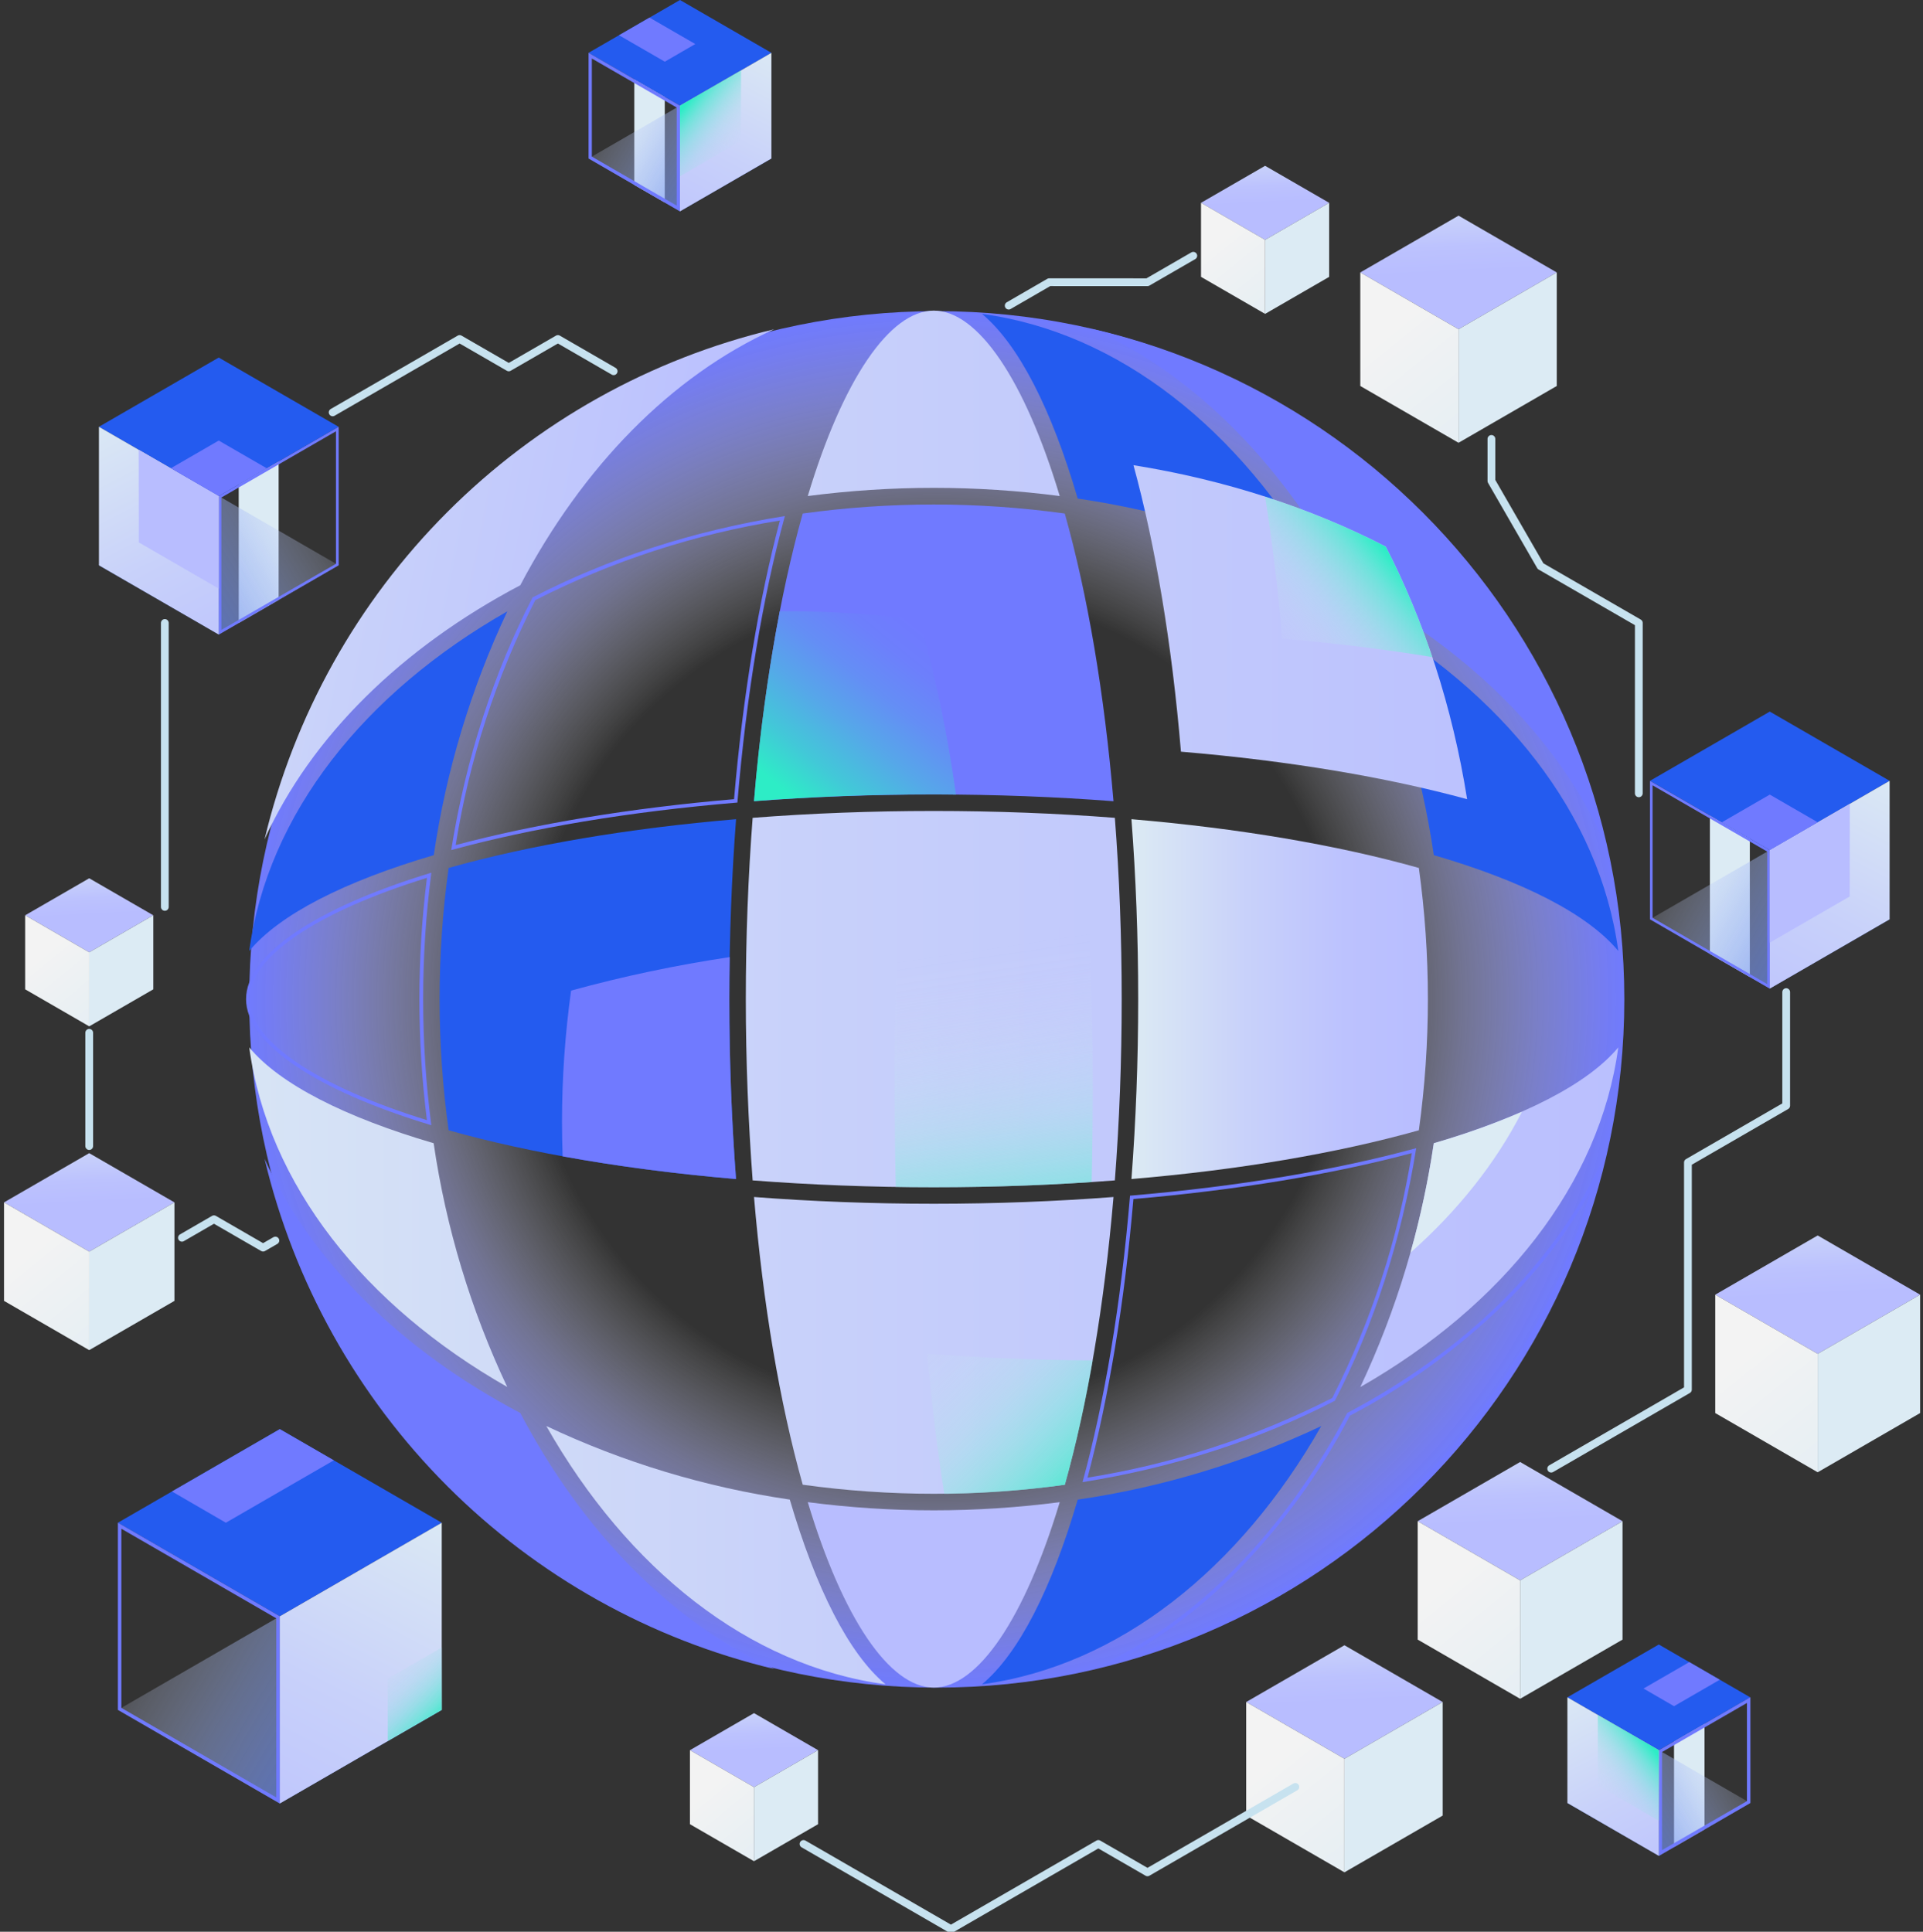 <svg width="428" height="430" viewBox="0 0 428 430" fill="none" xmlns="http://www.w3.org/2000/svg">
<rect x="0" y="0" width="428" height="430" fill="#333333" stroke="none"/>
<g clip-path="url(#clip0_266_468)">
<path d="M208.498 375.658C293.013 375.658 361.525 307.068 361.525 222.459C361.525 137.85 293.013 69.261 208.498 69.261C123.984 69.261 55.472 137.85 55.472 222.459C55.472 307.068 123.984 375.658 208.498 375.658Z" fill="url(#paint0_radial_266_468)"/>
<path d="M361.128 338.614L338.334 325.434L315.533 338.614L338.334 351.793L361.128 338.614Z" fill="url(#paint1_linear_266_468)"/>
<path d="M361.128 338.614V364.966L338.334 378.145V351.793L361.128 338.614Z" fill="#DCEBF4"/>
<path d="M315.533 338.614V364.966L338.334 378.145V351.793L315.533 338.614Z" fill="url(#paint2_linear_266_468)"/>
<path d="M427.361 288.188L404.561 275.009L381.76 288.188L404.561 301.361L427.361 288.188Z" fill="url(#paint3_linear_266_468)"/>
<path d="M427.361 288.188V314.54L404.561 327.72V301.361L427.361 288.188Z" fill="#DCEBF4"/>
<path d="M381.76 288.188V314.54L404.561 327.72V301.361L381.76 288.188Z" fill="url(#paint4_linear_266_468)"/>
<path d="M38.825 267.647L19.856 256.685L0.894 267.647L19.856 278.609L38.825 267.647Z" fill="url(#paint5_linear_266_468)"/>
<path d="M38.826 267.647V289.57L19.856 300.532V278.608L38.826 267.647Z" fill="#DCEBF4"/>
<path d="M0.894 267.647V289.57L19.856 300.532V278.608L0.894 267.647Z" fill="url(#paint6_linear_266_468)"/>
<path d="M321.095 378.86L299.23 366.226L277.365 378.86L299.23 391.5L321.095 378.86Z" fill="url(#paint7_linear_266_468)"/>
<path d="M321.094 378.86V404.14L299.229 416.773V391.5L321.094 378.86Z" fill="#DCEBF4"/>
<path d="M277.365 378.86V404.133L299.23 416.773V391.5L277.365 378.86Z" fill="url(#paint8_linear_266_468)"/>
<path d="M346.488 60.646L324.624 48.005L302.759 60.646L324.624 73.286L346.488 60.646Z" fill="url(#paint9_linear_266_468)"/>
<path d="M346.488 60.645V85.919L324.623 98.559V73.286L346.488 60.645Z" fill="#DCEBF4"/>
<path d="M302.759 60.646V85.919L324.624 98.559V73.286L302.759 60.646Z" fill="url(#paint10_linear_266_468)"/>
<path d="M182.074 389.579L167.818 381.334L153.562 389.579L167.818 397.817L182.074 389.579Z" fill="url(#paint11_linear_266_468)"/>
<path d="M182.075 389.579V406.061L167.819 414.299V397.817L182.075 389.579Z" fill="#DCEBF4"/>
<path d="M153.562 389.579V406.061L167.818 414.299V397.817L153.562 389.579Z" fill="url(#paint12_linear_266_468)"/>
<path d="M295.829 45.147L281.574 36.909L267.312 45.147L281.574 53.392L295.829 45.147Z" fill="url(#paint13_linear_266_468)"/>
<path d="M295.829 45.147V61.63L281.573 69.868V53.392L295.829 45.147Z" fill="#DCEBF4"/>
<path d="M267.312 45.147V61.63L281.574 69.868V53.392L267.312 45.147Z" fill="url(#paint14_linear_266_468)"/>
<path d="M34.118 203.739L19.856 195.501L5.601 203.739L19.856 211.983L34.118 203.739Z" fill="url(#paint15_linear_266_468)"/>
<path d="M34.119 203.739V220.221L19.856 228.459V211.983L34.119 203.739Z" fill="#DCEBF4"/>
<path d="M5.601 203.739V220.221L19.856 228.459V211.983L5.601 203.739Z" fill="url(#paint16_linear_266_468)"/>
<path d="M162.324 222.399C162.324 208.552 162.849 195.13 163.826 182.348C139.988 184.371 118.096 188.058 99.854 193.202C97.17 212.574 97.17 232.224 99.854 251.596C118.116 256.733 140.008 260.42 163.826 262.449C162.849 249.661 162.324 236.239 162.324 222.399Z" fill="#245BEF"/>
<path d="M162.324 222.399C162.324 219.253 162.353 216.136 162.412 213.048C150.505 214.825 138.715 217.315 127.106 220.504C125.762 230.181 125.087 239.939 125.086 249.708C125.086 252.283 125.133 254.845 125.227 257.393C137.247 259.591 150.21 261.29 163.812 262.449C162.849 249.661 162.324 236.239 162.324 222.399Z" fill="#707AFF"/>
<path d="M299.876 130.271C326.246 144.178 346.414 163.904 356.797 186.858C350.241 159.264 336.159 134.034 316.122 113.981C296.084 93.928 270.877 79.839 243.312 73.286C266.254 83.681 285.957 103.871 299.876 130.271Z" fill="#707AFF"/>
<path d="M207.825 176.847C221.656 176.847 235.064 177.373 247.831 178.35C245.811 154.479 242.127 132.57 236.989 114.307C217.639 111.629 198.012 111.629 178.661 114.307C173.523 132.597 169.846 154.506 167.819 178.35C180.593 177.373 194.001 176.847 207.825 176.847Z" fill="#707AFF"/>
<path d="M212.768 176.874C210.946 163.784 208.282 150.825 204.795 138.077C195.132 136.731 185.387 136.056 175.631 136.055H173.55C170.891 150.033 168.979 164.142 167.819 178.323C180.614 177.346 194.001 176.82 207.825 176.82C209.482 176.847 211.125 176.854 212.768 176.874Z" fill="url(#paint17_linear_266_468)"/>
<path d="M173.583 115.871C168.87 133.567 165.334 154.971 163.375 177.892C140.48 179.854 119.093 183.38 101.423 188.112C104.444 169.125 110.417 150.73 119.127 133.594C136.244 124.876 154.618 118.894 173.583 115.864M174.688 114.867C154.116 118.15 135.086 124.413 118.527 132.994C109.955 149.571 103.713 168.623 100.427 189.218C118.238 184.35 139.981 180.669 164.122 178.647C166.142 154.472 169.819 132.711 174.688 114.873V114.867Z" fill="#707AFF"/>
<path d="M354.01 265.234C346.834 289.787 333.601 312.138 315.532 330.229C297.463 348.32 275.138 361.568 250.612 368.754C259.785 363.587 268.175 357.135 275.527 349.595C285.473 339.389 293.867 327.775 300.443 315.127C313.075 308.545 324.674 300.141 334.866 290.183C342.397 282.822 348.842 274.423 354.004 265.24M356.764 257.946C346.381 280.901 326.213 300.626 299.843 314.533C285.951 340.933 266.248 361.123 243.319 371.518C251.555 369.565 259.613 366.922 267.406 363.618C289.544 354.267 309.171 339.828 324.695 321.469C340.22 303.11 351.206 281.348 356.764 257.946Z" fill="#707AFF"/>
<path d="M179.785 110.417C198.4 107.99 217.25 107.99 235.865 110.417C228.067 84.524 217.643 69.14 207.825 69.14C198.007 69.14 187.583 84.524 179.785 110.417Z" fill="url(#paint18_linear_266_468)"/>
<path d="M314.233 256.679C311.202 275.666 305.222 294.061 296.509 311.196C279.392 319.912 261.017 325.892 242.052 328.92C246.766 311.23 250.301 289.819 252.261 266.899C275.156 264.937 296.543 261.411 314.212 256.679M315.209 255.573C297.391 260.447 275.648 264.121 251.507 266.15C249.487 290.318 245.81 312.08 240.941 329.917C261.513 326.641 280.543 320.378 297.102 311.796C305.674 295.219 311.916 276.168 315.209 255.573Z" fill="#707AFF"/>
<path d="M235.865 334.373C217.25 336.8 198.4 336.8 179.785 334.373C187.583 360.26 198.007 375.651 207.825 375.651C217.643 375.651 228.067 360.267 235.865 334.373Z" fill="url(#paint19_linear_266_468)"/>
<path d="M95.013 195.46C92.786 213.35 92.786 231.447 95.013 249.337C70.273 241.693 55.546 231.655 55.546 222.372C55.546 213.089 70.273 203.078 95.013 195.406M95.969 194.267C70.104 202.134 54.765 212.57 54.765 222.399C54.765 232.228 70.131 242.663 95.996 250.47C93.572 231.832 93.572 212.958 95.996 194.321L95.969 194.267Z" fill="#707AFF"/>
<path d="M115.8 130.271C129.692 103.871 149.395 83.681 172.324 73.286C144.769 79.853 119.575 93.947 99.546 113.998C79.517 134.05 65.439 159.272 58.879 186.858C69.263 163.904 89.43 144.178 115.8 130.271Z" fill="url(#paint20_linear_266_468)"/>
<path d="M207.825 267.95C194.001 267.95 180.593 267.425 167.819 266.447C169.839 290.312 173.523 312.228 178.661 330.49C198.011 333.178 217.639 333.178 236.989 330.49C242.127 312.208 245.804 290.291 247.831 266.447C235.064 267.425 221.656 267.95 207.825 267.95Z" fill="url(#paint21_linear_266_468)"/>
<path d="M210.175 332.526C219.154 332.423 228.117 331.747 237.01 330.504C239.535 321.384 241.603 312.144 243.205 302.817C230.511 302.743 218.189 302.237 206.404 301.334C207.327 312.208 208.593 322.643 210.175 332.526Z" fill="url(#paint22_linear_266_468)"/>
<path d="M115.8 314.527C89.43 300.619 69.263 280.894 58.879 257.939C65.439 285.525 79.517 310.748 99.546 330.799C119.575 350.85 144.769 364.944 172.324 371.512C149.395 361.116 129.692 340.926 115.8 314.527Z" fill="#707AFF"/>
<path d="M167.516 262.753C180.499 263.75 194.02 264.276 207.825 264.276C221.629 264.276 235.151 263.75 248.134 262.753C249.137 249.755 249.656 236.219 249.656 222.399C249.656 208.579 249.137 195.042 248.134 182.045C235.151 181.04 221.629 180.521 207.825 180.521C194.02 180.521 180.499 181.04 167.516 182.045C166.519 195.042 165.994 208.579 165.994 222.399C165.994 236.219 166.546 249.755 167.516 262.753Z" fill="url(#paint23_linear_266_468)"/>
<path d="M55.472 233.145C59.599 263.697 81.161 290.635 112.891 308.729C104.785 291.553 99.267 273.27 96.514 254.474C76.751 248.677 62.293 241.342 55.472 233.145Z" fill="url(#paint24_linear_266_468)"/>
<path d="M360.178 211.68C356.05 181.121 334.489 154.183 302.759 136.089C310.86 153.268 316.374 171.553 319.122 190.35C338.933 196.121 353.357 203.455 360.178 211.68Z" fill="#245BEF"/>
<path d="M218.559 374.923C249.083 370.777 275.985 349.204 294.065 317.439C276.905 325.547 258.64 331.065 239.865 333.814C234.073 353.62 226.747 368.08 218.559 374.923Z" fill="#245BEF"/>
<path d="M197.091 374.923C188.902 368.094 181.603 353.62 175.785 333.8C157.011 331.053 138.748 325.534 121.591 317.425C139.664 349.204 166.546 370.777 197.091 374.923Z" fill="url(#paint25_linear_266_468)"/>
<path d="M360.178 233.144C353.357 241.342 338.906 248.65 319.102 254.474C316.363 273.277 310.855 291.57 302.759 308.756C334.489 290.635 356.05 263.696 360.178 233.144Z" fill="url(#paint26_linear_266_468)"/>
<path d="M338.737 247.483C332.362 250.235 325.816 252.574 319.142 254.488C317.908 262.701 316.171 270.83 313.943 278.831C324.448 269.514 332.872 258.944 338.737 247.483Z" fill="#DCEBF4"/>
<path d="M55.472 211.68C62.293 203.482 76.751 196.175 96.548 190.35C99.296 171.553 104.81 153.268 112.911 136.089C81.161 154.156 59.599 181.094 55.472 211.68Z" fill="#245BEF"/>
<path d="M239.865 110.977C258.64 113.728 276.906 119.248 294.065 127.358C275.985 95.593 249.083 74.007 218.559 69.868C226.747 76.704 234.073 91.171 239.865 110.977Z" fill="#245BEF"/>
<path d="M253.326 222.399C253.326 236.239 252.801 249.661 251.824 262.449C275.669 260.427 297.554 256.733 315.796 251.596C318.48 232.224 318.48 212.574 315.796 193.202C297.534 188.058 275.649 184.377 251.824 182.348C252.801 195.13 253.326 208.552 253.326 222.399Z" fill="url(#paint27_linear_266_468)"/>
<path d="M326.536 177.899C323.264 157.304 317.008 138.253 308.436 121.675C291.877 113.094 272.847 106.844 252.275 103.548C257.144 121.386 260.814 143.154 262.841 167.321C286.982 169.351 308.725 173.025 326.536 177.899Z" fill="url(#paint28_linear_266_468)"/>
<path d="M285.371 142.176C297.142 143.167 308.334 144.549 318.791 146.268C315.964 137.822 312.5 129.603 308.428 121.682C299.798 117.239 290.816 113.518 281.573 110.559C283.156 120.482 284.435 131.073 285.371 142.176Z" fill="url(#paint29_linear_266_468)"/>
<path d="M221.165 203.273C214.059 203.265 206.96 203.742 199.919 204.702C199.394 216.871 199.118 229.545 199.118 242.488C199.118 249.827 199.206 257.065 199.381 264.202C202.182 264.247 204.997 264.272 207.825 264.276C219.811 264.276 231.575 263.878 242.969 263.117C243.126 256.344 243.205 249.468 243.205 242.488C243.205 229.545 242.929 216.871 242.403 204.702C235.365 203.742 228.269 203.265 221.165 203.273Z" fill="url(#paint30_linear_266_468)"/>
<path d="M26.24 338.951L62.28 318.12L98.319 338.951L62.28 359.782L26.24 338.951Z" fill="#245BEF"/>
<path d="M26.24 380.613L62.28 359.782L98.319 380.613L62.28 401.443L26.24 380.613Z" fill="url(#paint31_linear_266_468)"/>
<path d="M27.015 340.292L61.499 360.233V400.102L27.015 380.168V340.292ZM26.24 338.944V380.606L62.28 401.437V359.775L26.24 338.944Z" fill="#707AFF"/>
<path d="M98.319 338.951V380.613L62.279 401.443V359.782L98.319 338.951Z" fill="url(#paint32_linear_266_468)"/>
<path d="M38.273 331.994L50.266 338.951L74.293 325.064L62.28 318.12L38.273 331.994Z" fill="#707AFF"/>
<path d="M98.319 366.725L86.299 373.662V387.549L98.319 380.613V366.725Z" fill="url(#paint33_linear_266_468)"/>
<path d="M380.568 181.519V212.341L389.457 217.477V186.656L380.568 181.519Z" fill="#DCEBF4"/>
<path d="M367.235 173.807L393.901 158.396L420.567 173.807L393.901 189.224L367.235 173.807Z" fill="#245BEF"/>
<path d="M367.235 204.635L393.901 189.224L420.567 204.635L393.901 220.053L367.235 204.635Z" fill="url(#paint34_linear_266_468)"/>
<path d="M367.807 174.804L393.329 189.555V219.055L367.807 204.305V174.804ZM367.235 173.807V204.635L393.901 220.053V189.224L367.215 173.807H367.235Z" fill="#707AFF"/>
<path d="M420.566 173.807V204.635L393.9 220.053V189.224L420.566 173.807Z" fill="url(#paint35_linear_266_468)"/>
<path d="M411.705 178.93L393.9 189.224V209.826L411.678 199.559L411.705 178.93Z" fill="#B8BDFF"/>
<path d="M404.56 183.036L393.907 189.218L383.228 183.042L393.901 176.874L404.56 183.036Z" fill="#707AFF"/>
<path d="M62.017 102.712V133.534L53.128 138.671V107.849L62.017 102.712Z" fill="#DCEBF4"/>
<path d="M75.356 95L48.684 79.589L22.018 95L48.684 110.411L75.356 95Z" fill="#245BEF"/>
<path d="M75.356 125.828L48.684 110.411L22.018 125.828L48.684 141.239L75.356 125.828Z" fill="url(#paint36_linear_266_468)"/>
<path d="M74.778 95.998V125.498L49.263 140.221V110.748L74.784 95.998M75.363 95L48.704 110.411V141.239L75.377 125.828V95H75.363Z" fill="#707AFF"/>
<path d="M22.018 95V125.828L48.684 141.239V110.411L22.018 95Z" fill="url(#paint37_linear_266_468)"/>
<path d="M30.879 100.123L48.683 110.411V131.019L30.913 120.745L30.879 100.123Z" fill="#B8BDFF"/>
<path d="M38.03 104.229L48.683 110.411L59.363 104.236L48.683 98.067L38.03 104.229Z" fill="#707AFF"/>
<path d="M74.044 91.791L102.299 75.463L113.235 81.78L124.171 75.463L136.581 82.636" stroke="#C7E2EF" stroke-width="1.73" stroke-linecap="round" stroke-linejoin="round"/>
<path d="M36.684 138.671V201.871" stroke="#C7E2EF" stroke-width="1.73" stroke-linecap="round" stroke-linejoin="round"/>
<path d="M40.495 275.521L47.62 271.402L58.555 277.719L61.289 276.141" stroke="#C7E2EF" stroke-width="1.73" stroke-linecap="round" stroke-linejoin="round"/>
<path d="M331.943 97.703V107.06L342.879 126.024L364.751 138.664L364.744 176.591" stroke="#C7E2EF" stroke-width="1.73" stroke-linecap="round" stroke-linejoin="round"/>
<path d="M265.588 56.931L255.393 62.823L233.521 62.816L224.505 68.034" stroke="#C7E2EF" stroke-width="1.73" stroke-linecap="round" stroke-linejoin="round"/>
<path d="M345.249 326.917L375.679 309.322V258.762L397.551 246.115V220.835" stroke="#C7E2EF" stroke-width="1.73" stroke-linecap="round" stroke-linejoin="round"/>
<path d="M288.301 397.756L255.392 416.773L244.456 410.457L211.649 429.413L178.842 410.457" stroke="#C7E2EF" stroke-width="1.73" stroke-linecap="round" stroke-linejoin="round"/>
<path d="M141.174 17.642V41.156L147.955 45.073V21.559L141.174 17.642Z" fill="#DCEBF4"/>
<path d="M130.998 11.757L151.341 0L171.691 11.757L151.341 23.521L130.998 11.757Z" fill="#245BEF"/>
<path d="M130.998 35.278L151.341 23.521L171.691 35.278L151.341 47.041L130.998 35.278Z" fill="url(#paint38_linear_266_468)"/>
<path d="M131.725 13.024L150.614 23.939V45.774L131.725 34.86V13.024ZM130.998 11.757V35.278L151.341 47.041V23.521L130.998 11.757Z" fill="#707AFF"/>
<path d="M171.691 11.757V35.278L151.342 47.041V23.521L171.691 11.757Z" fill="url(#paint39_linear_266_468)"/>
<path d="M164.931 15.667L151.342 23.521V39.242L164.904 31.401L164.931 15.667Z" fill="url(#paint40_linear_266_468)"/>
<path d="M154.743 9.802L147.962 13.732L137.78 7.847L144.561 3.917L154.743 9.802Z" fill="#707AFF"/>
<path d="M379.37 383.7V407.214L372.589 411.131V387.617L379.37 383.7Z" fill="#DCEBF4"/>
<path d="M389.545 377.815L369.202 366.058L348.853 377.815L369.202 389.579L389.545 377.815Z" fill="#245BEF"/>
<path d="M389.545 401.336L369.202 389.579L348.853 401.336L369.202 413.099L389.545 401.336Z" fill="url(#paint41_linear_266_468)"/>
<path d="M388.817 379.082V400.918L369.909 411.832V389.997L388.797 379.082M389.524 377.815L369.235 389.579V413.099L389.578 401.336V377.815H389.524Z" fill="#707AFF"/>
<path d="M348.853 377.815V401.336L369.202 413.099V389.579L348.853 377.815Z" fill="url(#paint42_linear_266_468)"/>
<path d="M355.612 381.725L369.201 389.579V405.3L355.639 397.459L355.612 381.725Z" fill="url(#paint43_linear_266_468)"/>
<path d="M365.801 375.86L372.582 379.79L382.763 373.905L375.982 369.975L365.801 375.86Z" fill="#707AFF"/>
<path d="M19.856 229.895V255.108" stroke="#C7E2EF" stroke-width="1.73" stroke-linecap="round" stroke-linejoin="round"/>
</g>
<defs>
<radialGradient id="paint0_radial_266_468" cx="0" cy="0" r="1" gradientUnits="userSpaceOnUse" gradientTransform="translate(208.498 222.459) scale(153.027 153.198)">
<stop offset="0.59" stop-color="#F3F3F3" stop-opacity="0"/>
<stop offset="0.62" stop-color="#E7E8F4" stop-opacity="0.09"/>
<stop offset="0.76" stop-color="#B5B9F9" stop-opacity="0.48"/>
<stop offset="0.88" stop-color="#9097FC" stop-opacity="0.76"/>
<stop offset="0.96" stop-color="#7982FE" stop-opacity="0.93"/>
<stop offset="1" stop-color="#707AFF"/>
</radialGradient>
<linearGradient id="paint1_linear_266_468" x1="337.27" y1="317.196" x2="338.336" y2="338.681" gradientUnits="userSpaceOnUse">
<stop stop-color="#DCEBF4"/>
<stop offset="0.02" stop-color="#DBE9F4"/>
<stop offset="0.39" stop-color="#C8D1FA"/>
<stop offset="0.72" stop-color="#BCC2FE"/>
<stop offset="1" stop-color="#B8BDFF"/>
</linearGradient>
<linearGradient id="paint2_linear_266_468" x1="322.159" y1="352.508" x2="369.366" y2="410.398" gradientUnits="userSpaceOnUse">
<stop stop-color="#F3F3F3"/>
<stop offset="0.08" stop-color="#F0F2F3"/>
<stop offset="0.58" stop-color="#E1EDF4"/>
<stop offset="1" stop-color="#DCEBF4"/>
</linearGradient>
<linearGradient id="paint3_linear_266_468" x1="403.497" y1="266.771" x2="404.563" y2="288.255" gradientUnits="userSpaceOnUse">
<stop stop-color="#DCEBF4"/>
<stop offset="0.02" stop-color="#DBE9F4"/>
<stop offset="0.39" stop-color="#C8D1FA"/>
<stop offset="0.72" stop-color="#BCC2FE"/>
<stop offset="1" stop-color="#B8BDFF"/>
</linearGradient>
<linearGradient id="paint4_linear_266_468" x1="388.386" y1="302.082" x2="435.593" y2="359.966" gradientUnits="userSpaceOnUse">
<stop stop-color="#F3F3F3"/>
<stop offset="0.08" stop-color="#F0F2F3"/>
<stop offset="0.58" stop-color="#E1EDF4"/>
<stop offset="1" stop-color="#DCEBF4"/>
</linearGradient>
<linearGradient id="paint5_linear_266_468" x1="18.974" y1="249.829" x2="19.865" y2="267.701" gradientUnits="userSpaceOnUse">
<stop stop-color="#DCEBF4"/>
<stop offset="0.02" stop-color="#DBE9F4"/>
<stop offset="0.39" stop-color="#C8D1FA"/>
<stop offset="0.72" stop-color="#BCC2FE"/>
<stop offset="1" stop-color="#B8BDFF"/>
</linearGradient>
<linearGradient id="paint6_linear_266_468" x1="6.402" y1="279.208" x2="45.673" y2="327.36" gradientUnits="userSpaceOnUse">
<stop stop-color="#F3F3F3"/>
<stop offset="0.08" stop-color="#F0F2F3"/>
<stop offset="0.58" stop-color="#E1EDF4"/>
<stop offset="1" stop-color="#DCEBF4"/>
</linearGradient>
<linearGradient id="paint7_linear_266_468" x1="298.213" y1="358.325" x2="299.239" y2="378.927" gradientUnits="userSpaceOnUse">
<stop stop-color="#DCEBF4"/>
<stop offset="0.02" stop-color="#DBE9F4"/>
<stop offset="0.39" stop-color="#C8D1FA"/>
<stop offset="0.72" stop-color="#BCC2FE"/>
<stop offset="1" stop-color="#B8BDFF"/>
</linearGradient>
<linearGradient id="paint8_linear_266_468" x1="283.722" y1="392.187" x2="328.994" y2="447.707" gradientUnits="userSpaceOnUse">
<stop stop-color="#F3F3F3"/>
<stop offset="0.08" stop-color="#F0F2F3"/>
<stop offset="0.58" stop-color="#E1EDF4"/>
<stop offset="1" stop-color="#DCEBF4"/>
</linearGradient>
<linearGradient id="paint9_linear_266_468" x1="323.6" y1="40.105" x2="324.626" y2="60.713" gradientUnits="userSpaceOnUse">
<stop stop-color="#DCEBF4"/>
<stop offset="0.02" stop-color="#DBE9F4"/>
<stop offset="0.39" stop-color="#C8D1FA"/>
<stop offset="0.72" stop-color="#BCC2FE"/>
<stop offset="1" stop-color="#B8BDFF"/>
</linearGradient>
<linearGradient id="paint10_linear_266_468" x1="309.109" y1="73.973" x2="354.381" y2="129.486" gradientUnits="userSpaceOnUse">
<stop stop-color="#F3F3F3"/>
<stop offset="0.08" stop-color="#F0F2F3"/>
<stop offset="0.58" stop-color="#E1EDF4"/>
<stop offset="1" stop-color="#DCEBF4"/>
</linearGradient>
<linearGradient id="paint11_linear_266_468" x1="167.151" y1="376.183" x2="167.82" y2="389.619" gradientUnits="userSpaceOnUse">
<stop stop-color="#DCEBF4"/>
<stop offset="0.02" stop-color="#DBE9F4"/>
<stop offset="0.39" stop-color="#C8D1FA"/>
<stop offset="0.72" stop-color="#BCC2FE"/>
<stop offset="1" stop-color="#B8BDFF"/>
</linearGradient>
<linearGradient id="paint12_linear_266_468" x1="157.704" y1="398.268" x2="187.224" y2="434.471" gradientUnits="userSpaceOnUse">
<stop stop-color="#F3F3F3"/>
<stop offset="0.08" stop-color="#F0F2F3"/>
<stop offset="0.58" stop-color="#E1EDF4"/>
<stop offset="1" stop-color="#DCEBF4"/>
</linearGradient>
<linearGradient id="paint13_linear_266_468" x1="280.907" y1="31.759" x2="281.575" y2="45.194" gradientUnits="userSpaceOnUse">
<stop stop-color="#DCEBF4"/>
<stop offset="0.02" stop-color="#DBE9F4"/>
<stop offset="0.39" stop-color="#C8D1FA"/>
<stop offset="0.72" stop-color="#BCC2FE"/>
<stop offset="1" stop-color="#B8BDFF"/>
</linearGradient>
<linearGradient id="paint14_linear_266_468" x1="271.46" y1="53.843" x2="300.98" y2="90.039" gradientUnits="userSpaceOnUse">
<stop stop-color="#F3F3F3"/>
<stop offset="0.08" stop-color="#F0F2F3"/>
<stop offset="0.58" stop-color="#E1EDF4"/>
<stop offset="1" stop-color="#DCEBF4"/>
</linearGradient>
<linearGradient id="paint15_linear_266_468" x1="19.196" y1="190.35" x2="19.864" y2="203.786" gradientUnits="userSpaceOnUse">
<stop stop-color="#DCEBF4"/>
<stop offset="0.02" stop-color="#DBE9F4"/>
<stop offset="0.39" stop-color="#C8D1FA"/>
<stop offset="0.72" stop-color="#BCC2FE"/>
<stop offset="1" stop-color="#B8BDFF"/>
</linearGradient>
<linearGradient id="paint16_linear_266_468" x1="9.742" y1="212.435" x2="39.269" y2="248.631" gradientUnits="userSpaceOnUse">
<stop stop-color="#F3F3F3"/>
<stop offset="0.08" stop-color="#F0F2F3"/>
<stop offset="0.58" stop-color="#E1EDF4"/>
<stop offset="1" stop-color="#DCEBF4"/>
</linearGradient>
<linearGradient id="paint17_linear_266_468" x1="176.338" y1="177.427" x2="205.946" y2="140.624" gradientUnits="userSpaceOnUse">
<stop stop-color="#2DEDC6"/>
<stop offset="0.2" stop-color="#42C8D8"/>
<stop offset="0.43" stop-color="#56A7E9"/>
<stop offset="0.64" stop-color="#648EF5"/>
<stop offset="0.84" stop-color="#6D7FFC"/>
<stop offset="1" stop-color="#707AFF"/>
</linearGradient>
<linearGradient id="paint18_linear_266_468" x1="17.23" y1="89.775" x2="427.348" y2="89.775" gradientUnits="userSpaceOnUse">
<stop stop-color="#DCEBF4"/>
<stop offset="0.02" stop-color="#DBE9F4"/>
<stop offset="0.39" stop-color="#C8D1FA"/>
<stop offset="0.72" stop-color="#BCC2FE"/>
<stop offset="1" stop-color="#B8BDFF"/>
</linearGradient>
<linearGradient id="paint19_linear_266_468" x1="-31.079" y1="304.468" x2="158.381" y2="342.321" gradientUnits="userSpaceOnUse">
<stop stop-color="#DCEBF4"/>
<stop offset="0.02" stop-color="#DBE9F4"/>
<stop offset="0.39" stop-color="#C8D1FA"/>
<stop offset="0.72" stop-color="#BCC2FE"/>
<stop offset="1" stop-color="#B8BDFF"/>
</linearGradient>
<linearGradient id="paint20_linear_266_468" x1="8.065" y1="108.537" x2="197.525" y2="146.389" gradientUnits="userSpaceOnUse">
<stop stop-color="#DCEBF4"/>
<stop offset="0.02" stop-color="#DBE9F4"/>
<stop offset="0.39" stop-color="#C8D1FA"/>
<stop offset="0.72" stop-color="#BCC2FE"/>
<stop offset="1" stop-color="#B8BDFF"/>
</linearGradient>
<linearGradient id="paint21_linear_266_468" x1="17.23" y1="299.487" x2="427.349" y2="299.487" gradientUnits="userSpaceOnUse">
<stop stop-color="#DCEBF4"/>
<stop offset="0.02" stop-color="#DBE9F4"/>
<stop offset="0.39" stop-color="#C8D1FA"/>
<stop offset="0.72" stop-color="#BCC2FE"/>
<stop offset="1" stop-color="#B8BDFF"/>
</linearGradient>
<linearGradient id="paint22_linear_266_468" x1="242.848" y1="334.016" x2="197.242" y2="288.023" gradientUnits="userSpaceOnUse">
<stop stop-color="#2DEDC6"/>
<stop offset="0.16" stop-color="#5AECD2" stop-opacity="0.74"/>
<stop offset="0.32" stop-color="#81ECDC" stop-opacity="0.52"/>
<stop offset="0.47" stop-color="#A2ECE5" stop-opacity="0.33"/>
<stop offset="0.62" stop-color="#BBEBEB" stop-opacity="0.19"/>
<stop offset="0.76" stop-color="#CDEBF0" stop-opacity="0.08"/>
<stop offset="0.89" stop-color="#D8EBF3" stop-opacity="0.02"/>
<stop offset="1" stop-color="#DCEBF4" stop-opacity="0"/>
</linearGradient>
<linearGradient id="paint23_linear_266_468" x1="17.23" y1="222.399" x2="427.348" y2="222.399" gradientUnits="userSpaceOnUse">
<stop stop-color="#DCEBF4"/>
<stop offset="0.02" stop-color="#DBE9F4"/>
<stop offset="0.39" stop-color="#C8D1FA"/>
<stop offset="0.72" stop-color="#BCC2FE"/>
<stop offset="1" stop-color="#B8BDFF"/>
</linearGradient>
<linearGradient id="paint24_linear_266_468" x1="17.23" y1="270.937" x2="427.349" y2="270.937" gradientUnits="userSpaceOnUse">
<stop stop-color="#DCEBF4"/>
<stop offset="0.02" stop-color="#DBE9F4"/>
<stop offset="0.39" stop-color="#C8D1FA"/>
<stop offset="0.72" stop-color="#BCC2FE"/>
<stop offset="1" stop-color="#B8BDFF"/>
</linearGradient>
<linearGradient id="paint25_linear_266_468" x1="17.23" y1="346.178" x2="427.348" y2="346.178" gradientUnits="userSpaceOnUse">
<stop stop-color="#DCEBF4"/>
<stop offset="0.02" stop-color="#DBE9F4"/>
<stop offset="0.39" stop-color="#C8D1FA"/>
<stop offset="0.72" stop-color="#BCC2FE"/>
<stop offset="1" stop-color="#B8BDFF"/>
</linearGradient>
<linearGradient id="paint26_linear_266_468" x1="17.23" y1="270.937" x2="427.348" y2="270.937" gradientUnits="userSpaceOnUse">
<stop stop-color="#DCEBF4"/>
<stop offset="0.02" stop-color="#DBE9F4"/>
<stop offset="0.39" stop-color="#C8D1FA"/>
<stop offset="0.72" stop-color="#BCC2FE"/>
<stop offset="1" stop-color="#B8BDFF"/>
</linearGradient>
<linearGradient id="paint27_linear_266_468" x1="251.824" y1="222.399" x2="317.829" y2="222.399" gradientUnits="userSpaceOnUse">
<stop stop-color="#DCEBF4"/>
<stop offset="0.02" stop-color="#DBE9F4"/>
<stop offset="0.39" stop-color="#C8D1FA"/>
<stop offset="0.72" stop-color="#BCC2FE"/>
<stop offset="1" stop-color="#B8BDFF"/>
</linearGradient>
<linearGradient id="paint28_linear_266_468" x1="28.537" y1="140.727" x2="438.662" y2="140.727" gradientUnits="userSpaceOnUse">
<stop stop-color="#DCEBF4"/>
<stop offset="0.02" stop-color="#DBE9F4"/>
<stop offset="0.39" stop-color="#C8D1FA"/>
<stop offset="0.72" stop-color="#BCC2FE"/>
<stop offset="1" stop-color="#B8BDFF"/>
</linearGradient>
<linearGradient id="paint29_linear_266_468" x1="307.903" y1="121.878" x2="278.313" y2="146.835" gradientUnits="userSpaceOnUse">
<stop stop-color="#2DEDC6"/>
<stop offset="0.16" stop-color="#5AECD2" stop-opacity="0.74"/>
<stop offset="0.32" stop-color="#81ECDC" stop-opacity="0.52"/>
<stop offset="0.47" stop-color="#A2ECE5" stop-opacity="0.33"/>
<stop offset="0.62" stop-color="#BBEBEB" stop-opacity="0.19"/>
<stop offset="0.76" stop-color="#CDEBF0" stop-opacity="0.08"/>
<stop offset="0.89" stop-color="#D8EBF3" stop-opacity="0.02"/>
<stop offset="1" stop-color="#DCEBF4" stop-opacity="0"/>
</linearGradient>
<linearGradient id="paint30_linear_266_468" x1="228.155" y1="283.873" x2="217.404" y2="210.861" gradientUnits="userSpaceOnUse">
<stop stop-color="#2DEDC6"/>
<stop offset="0.16" stop-color="#5AECD2" stop-opacity="0.74"/>
<stop offset="0.32" stop-color="#81ECDC" stop-opacity="0.52"/>
<stop offset="0.47" stop-color="#A2ECE5" stop-opacity="0.33"/>
<stop offset="0.62" stop-color="#BBEBEB" stop-opacity="0.19"/>
<stop offset="0.76" stop-color="#CDEBF0" stop-opacity="0.08"/>
<stop offset="0.89" stop-color="#D8EBF3" stop-opacity="0.02"/>
<stop offset="1" stop-color="#DCEBF4" stop-opacity="0"/>
</linearGradient>
<linearGradient id="paint31_linear_266_468" x1="25.223" y1="358.797" x2="117.55" y2="413.029" gradientUnits="userSpaceOnUse">
<stop stop-color="white" stop-opacity="0"/>
<stop offset="0.15" stop-color="#CBD7FA" stop-opacity="0.25"/>
<stop offset="0.31" stop-color="#9BB2F5" stop-opacity="0.47"/>
<stop offset="0.47" stop-color="#7493F1" stop-opacity="0.66"/>
<stop offset="0.62" stop-color="#557BEE" stop-opacity="0.81"/>
<stop offset="0.76" stop-color="#3F6AEC" stop-opacity="0.91"/>
<stop offset="0.89" stop-color="#3260EA" stop-opacity="0.98"/>
<stop offset="1" stop-color="#2D5CEA"/>
</linearGradient>
<linearGradient id="paint32_linear_266_468" x1="98.757" y1="334.468" x2="41.539" y2="444.974" gradientUnits="userSpaceOnUse">
<stop stop-color="#DCEBF4"/>
<stop offset="0.02" stop-color="#DBE9F4"/>
<stop offset="0.39" stop-color="#C8D1FA"/>
<stop offset="0.72" stop-color="#BCC2FE"/>
<stop offset="1" stop-color="#B8BDFF"/>
</linearGradient>
<linearGradient id="paint33_linear_266_468" x1="98.11" y1="383.066" x2="82.159" y2="366.804" gradientUnits="userSpaceOnUse">
<stop stop-color="#2DEDC6"/>
<stop offset="0.16" stop-color="#56E7D2" stop-opacity="0.74"/>
<stop offset="0.32" stop-color="#7AE2DD" stop-opacity="0.52"/>
<stop offset="0.47" stop-color="#98DEE6" stop-opacity="0.33"/>
<stop offset="0.62" stop-color="#B0DBED" stop-opacity="0.19"/>
<stop offset="0.76" stop-color="#C0D9F2" stop-opacity="0.08"/>
<stop offset="0.89" stop-color="#CBD7F5" stop-opacity="0.02"/>
<stop offset="1" stop-color="#CED7F6" stop-opacity="0"/>
</linearGradient>
<linearGradient id="paint34_linear_266_468" x1="366.481" y1="188.496" x2="434.795" y2="228.622" gradientUnits="userSpaceOnUse">
<stop stop-color="white" stop-opacity="0"/>
<stop offset="0.15" stop-color="#CBD7FA" stop-opacity="0.25"/>
<stop offset="0.31" stop-color="#9BB2F5" stop-opacity="0.47"/>
<stop offset="0.47" stop-color="#7493F1" stop-opacity="0.66"/>
<stop offset="0.62" stop-color="#557BEE" stop-opacity="0.81"/>
<stop offset="0.76" stop-color="#3F6AEC" stop-opacity="0.91"/>
<stop offset="0.89" stop-color="#3260EA" stop-opacity="0.98"/>
<stop offset="1" stop-color="#2D5CEA"/>
</linearGradient>
<linearGradient id="paint35_linear_266_468" x1="420.89" y1="170.49" x2="378.56" y2="252.258" gradientUnits="userSpaceOnUse">
<stop stop-color="#DCEBF4"/>
<stop offset="0.02" stop-color="#DBE9F4"/>
<stop offset="0.39" stop-color="#C8D1FA"/>
<stop offset="0.72" stop-color="#BCC2FE"/>
<stop offset="1" stop-color="#B8BDFF"/>
</linearGradient>
<linearGradient id="paint36_linear_266_468" x1="76.104" y1="109.689" x2="7.79" y2="149.808" gradientUnits="userSpaceOnUse">
<stop stop-color="white" stop-opacity="0"/>
<stop offset="0.15" stop-color="#CBD7FA" stop-opacity="0.25"/>
<stop offset="0.31" stop-color="#9BB2F5" stop-opacity="0.47"/>
<stop offset="0.47" stop-color="#7493F1" stop-opacity="0.66"/>
<stop offset="0.62" stop-color="#557BEE" stop-opacity="0.81"/>
<stop offset="0.76" stop-color="#3F6AEC" stop-opacity="0.91"/>
<stop offset="0.89" stop-color="#3260EA" stop-opacity="0.98"/>
<stop offset="1" stop-color="#2D5CEA"/>
</linearGradient>
<linearGradient id="paint37_linear_266_468" x1="21.694" y1="91.683" x2="64.031" y2="173.451" gradientUnits="userSpaceOnUse">
<stop stop-color="#DCEBF4"/>
<stop offset="0.02" stop-color="#DBE9F4"/>
<stop offset="0.39" stop-color="#C8D1FA"/>
<stop offset="0.72" stop-color="#BCC2FE"/>
<stop offset="1" stop-color="#B8BDFF"/>
</linearGradient>
<linearGradient id="paint38_linear_266_468" x1="130.426" y1="22.968" x2="182.542" y2="53.577" gradientUnits="userSpaceOnUse">
<stop stop-color="white" stop-opacity="0"/>
<stop offset="0.15" stop-color="#CBD7FA" stop-opacity="0.25"/>
<stop offset="0.31" stop-color="#9BB2F5" stop-opacity="0.47"/>
<stop offset="0.47" stop-color="#7493F1" stop-opacity="0.66"/>
<stop offset="0.62" stop-color="#557BEE" stop-opacity="0.81"/>
<stop offset="0.76" stop-color="#3F6AEC" stop-opacity="0.91"/>
<stop offset="0.89" stop-color="#3260EA" stop-opacity="0.98"/>
<stop offset="1" stop-color="#2D5CEA"/>
</linearGradient>
<linearGradient id="paint39_linear_266_468" x1="171.934" y1="9.229" x2="139.635" y2="71.611" gradientUnits="userSpaceOnUse">
<stop stop-color="#DCEBF4"/>
<stop offset="0.02" stop-color="#DBE9F4"/>
<stop offset="0.39" stop-color="#C8D1FA"/>
<stop offset="0.72" stop-color="#BCC2FE"/>
<stop offset="1" stop-color="#B8BDFF"/>
</linearGradient>
<linearGradient id="paint40_linear_266_468" x1="152.79" y1="23.082" x2="167.927" y2="35.43" gradientUnits="userSpaceOnUse">
<stop stop-color="#2DEDC6"/>
<stop offset="0.16" stop-color="#56E7D2" stop-opacity="0.74"/>
<stop offset="0.32" stop-color="#7AE2DD" stop-opacity="0.52"/>
<stop offset="0.47" stop-color="#98DEE6" stop-opacity="0.33"/>
<stop offset="0.62" stop-color="#B0DBED" stop-opacity="0.19"/>
<stop offset="0.76" stop-color="#C0D9F2" stop-opacity="0.08"/>
<stop offset="0.89" stop-color="#CBD7F5" stop-opacity="0.02"/>
<stop offset="1" stop-color="#CED7F6" stop-opacity="0"/>
</linearGradient>
<linearGradient id="paint41_linear_266_468" x1="390.118" y1="389.019" x2="338.001" y2="419.635" gradientUnits="userSpaceOnUse">
<stop stop-color="white" stop-opacity="0"/>
<stop offset="0.15" stop-color="#CBD7FA" stop-opacity="0.25"/>
<stop offset="0.31" stop-color="#9BB2F5" stop-opacity="0.47"/>
<stop offset="0.47" stop-color="#7493F1" stop-opacity="0.66"/>
<stop offset="0.62" stop-color="#557BEE" stop-opacity="0.81"/>
<stop offset="0.76" stop-color="#3F6AEC" stop-opacity="0.91"/>
<stop offset="0.89" stop-color="#3260EA" stop-opacity="0.98"/>
<stop offset="1" stop-color="#2D5CEA"/>
</linearGradient>
<linearGradient id="paint42_linear_266_468" x1="348.61" y1="375.287" x2="380.909" y2="437.669" gradientUnits="userSpaceOnUse">
<stop stop-color="#DCEBF4"/>
<stop offset="0.02" stop-color="#DBE9F4"/>
<stop offset="0.39" stop-color="#C8D1FA"/>
<stop offset="0.72" stop-color="#BCC2FE"/>
<stop offset="1" stop-color="#B8BDFF"/>
</linearGradient>
<linearGradient id="paint43_linear_266_468" x1="367.753" y1="389.14" x2="352.609" y2="401.487" gradientUnits="userSpaceOnUse">
<stop stop-color="#2DEDC6"/>
<stop offset="0.16" stop-color="#56E7D2" stop-opacity="0.74"/>
<stop offset="0.32" stop-color="#7AE2DD" stop-opacity="0.52"/>
<stop offset="0.47" stop-color="#98DEE6" stop-opacity="0.33"/>
<stop offset="0.62" stop-color="#B0DBED" stop-opacity="0.19"/>
<stop offset="0.76" stop-color="#C0D9F2" stop-opacity="0.08"/>
<stop offset="0.89" stop-color="#CBD7F5" stop-opacity="0.02"/>
<stop offset="1" stop-color="#CED7F6" stop-opacity="0"/>
</linearGradient>
<clipPath id="clip0_266_468">
<rect width="426.468" height="430" fill="white" transform="translate(0.894)"/>
</clipPath>
</defs>
</svg>
